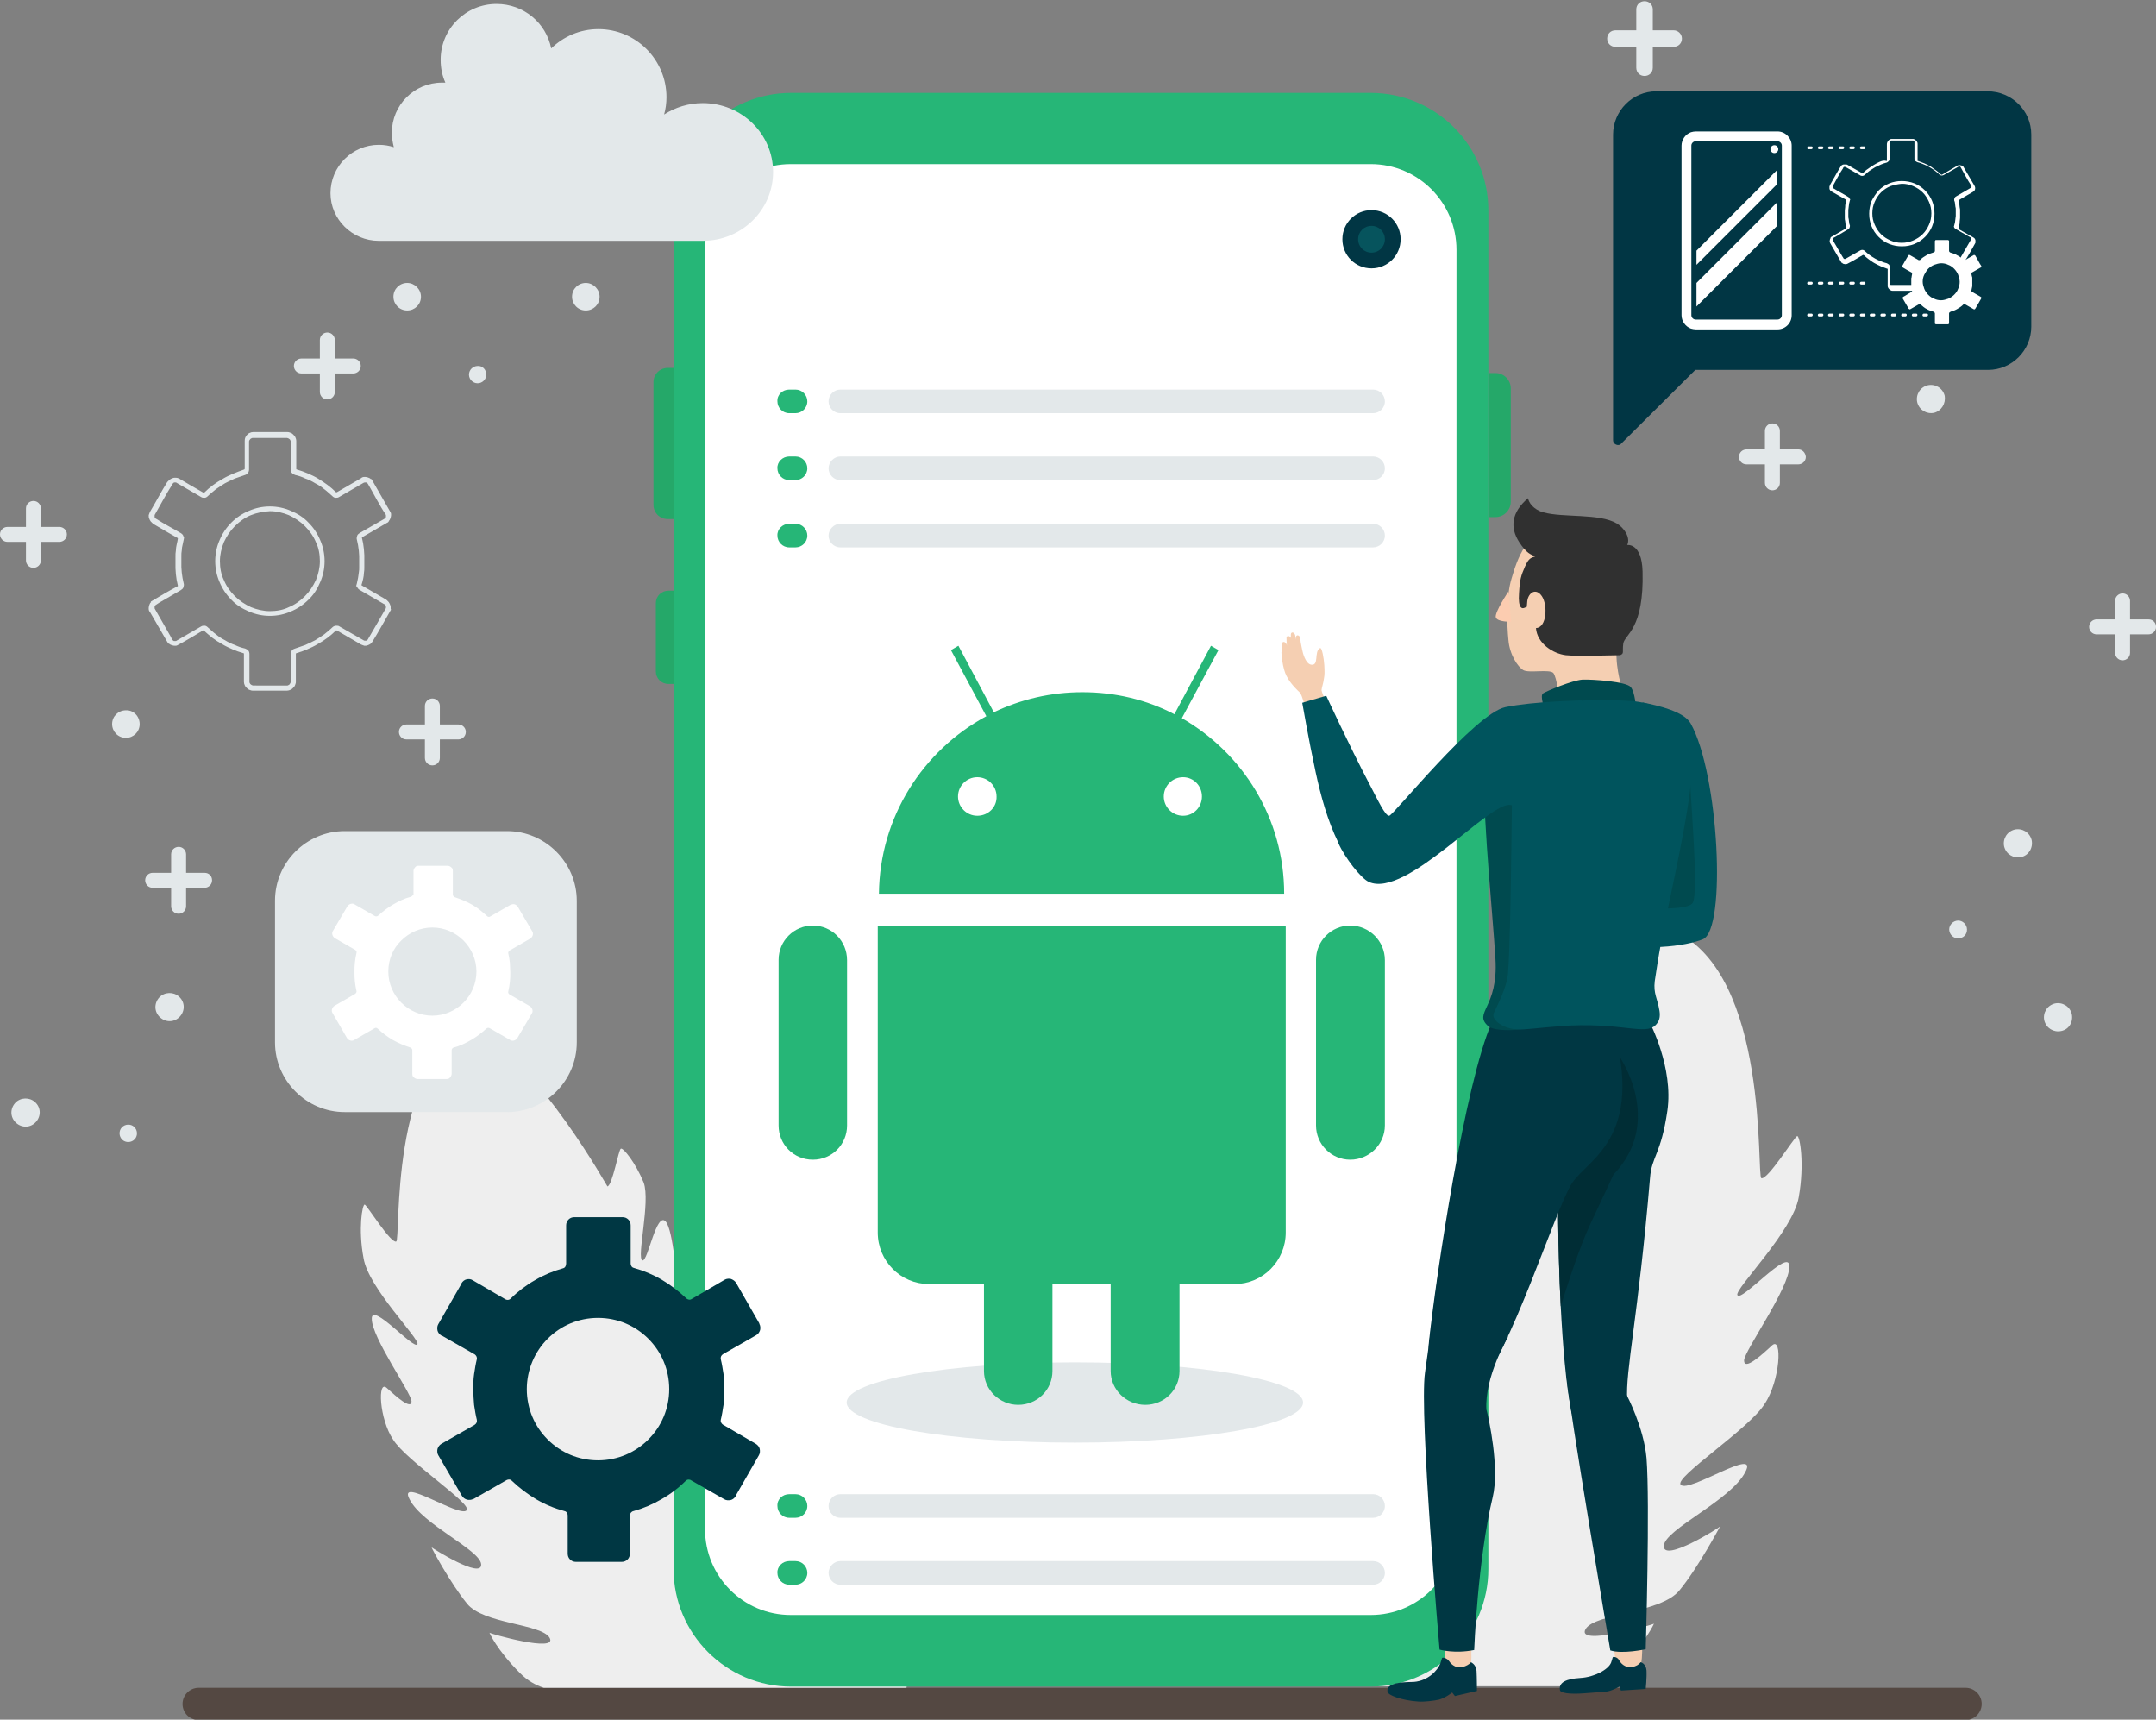 <?xml version="1.0" encoding="utf-8"?>
<!-- Generator: Adobe Illustrator 24.0.2, SVG Export Plug-In . SVG Version: 6.00 Build 0)  -->
<svg version="1.1" id="Layer_1" xmlns="http://www.w3.org/2000/svg" xmlns:xlink="http://www.w3.org/1999/xlink" x="0px" y="0px"
	 viewBox="0 0 548 437" style="enable-background:new 0 0 548 437;" xml:space="preserve">
<rect x="0" y="0" width="548" height="437" fill="#808080" stroke="none"/>
<style type="text/css">
	.st0{fill-rule:evenodd;clip-rule:evenodd;fill:#544842;}
	.st1{fill-rule:evenodd;clip-rule:evenodd;fill:#EEEEEE;}
	.st2{fill-rule:evenodd;clip-rule:evenodd;fill:#26B677;}
	.st3{fill-rule:evenodd;clip-rule:evenodd;fill:#FFFFFF;}
	.st4{fill-rule:evenodd;clip-rule:evenodd;fill:#E3E8EA;}
	.st5{fill-rule:evenodd;clip-rule:evenodd;fill:#25A869;}
	.st6{fill-rule:evenodd;clip-rule:evenodd;fill:#013644;}
	.st7{fill-rule:evenodd;clip-rule:evenodd;fill:#06545D;}
	.st8{fill:#F5CFB2;}
	.st9{fill:#013644;}
	.st10{fill:#00545D;}
	.st11{fill:#004A4F;}
	.st12{fill:#003743;}
	.st13{fill:#002D35;}
	.st14{fill:#303030;}
	.st15{fill:#FCCCB0;}
	.st16{fill-rule:evenodd;clip-rule:evenodd;fill:#003743;}
	.st17{fill:#26B677;}
</style>
<g>
	<g>
		<path class="st0" d="M50.5,437.1h449.1c2.3,0,4.1-1.9,4.1-4.1l0,0c0-2.3-1.9-4.1-4.1-4.1H50.5c-2.3,0-4.1,1.9-4.1,4.1l0,0
			C46.4,435.3,48.2,437.1,50.5,437.1z"/>
		<g>
			<g>
				<g>
					<path class="st1" d="M230.4,428.9h-92.2c-2.1-0.7-4.1-1.8-6-3.7c-6-6-7.8-10.3-7.8-10.3c0,0.2,17.5,5.2,15.3,1.3
						c-2.1-3.6-16.9-3.5-21-8.7c-4.1-5-9.1-14.2-9-14.3c0,0.1,12.9,8.3,12.6,4.3c-0.3-3.7-15-10.1-18.2-16.5
						c-3.2-6,12.8,4.8,14.5,2.8c1.6-1.6-15.4-12.6-18.7-18c-3.5-5.2-4-15.3-1.6-13.1c2.4,2.2,6.3,5.7,6.3,3.4
						c-0.1-2.2-10.2-16.3-10.1-21c-0.1-4.4,10.8,8.1,11.6,6.5c0.7-1.3-12.5-14.3-13.7-21.9c-1.4-7.4-0.3-13.7,0.3-13.6
						c0.6,0.2,6.6,9.9,8,9.4c1.2-0.2-1.9-45.6,19.5-55.2c17.8,11.5,34.1,41.2,34.2,41.2c1.3-0.4,2.8-9.3,3.4-9.6
						c0.6-0.3,3.7,3.5,5.8,8.6c1.8,4.9-1.9,19.3-0.3,19.8c1.4,0.3,3.5-12.5,5.9-9.9c2.1,2.5,2.4,15.2,4,16.3c1.5,1.1,2.1-3,2.6-5.4
						c0.5-2.4,6,2.4,6.9,6.5c0.7,4-2,19.7,0.5,19.1c2.1-0.8,4.5-15.3,6.7-11.2c2,3.9-1.4,16.4,1.6,17.4c2.7,0.9,3.5-10.4,3.6-10.3
						c0,0,3.9,5.5,5.9,9.3c1.8,3.6-4.3,15.6-1.8,17.7c2.3,2,4.8-12.6,4.9-12.5c0,0,2.4,1.8,5.1,6.7c2.7,4.8-1.4,11,1.1,15.6
						c2.6,4.6,7.3-2.7,7.3-2.7C232.1,398,232.8,416.7,230.4,428.9z"/>
				</g>
				<g>
					<path class="st1" d="M299.9,428.5h104.8c2.4-0.8,4.7-2,6.8-4.2c6.8-6.9,8.9-11.7,8.9-11.7c0,0.2-19.9,5.9-17.4,1.4
						c2.4-4.1,19.2-4,23.9-9.9c4.7-5.7,10.3-16.2,10.3-16.2c0,0.2-14.6,9.4-14.3,4.9c0.3-4.2,17-11.5,20.7-18.7
						c3.7-6.8-14.5,5.5-16.4,3.2c-1.8-1.8,17.5-14.3,21.3-20.5c4-5.9,4.6-17.4,1.9-14.9c-2.7,2.5-7.1,6.5-7.1,3.8
						c0.1-2.5,11.6-18.5,11.5-23.9c0.1-5-12.3,9.3-13.2,7.3c-0.8-1.5,14.2-16.3,15.6-24.9c1.5-8.4,0.3-15.6-0.4-15.5
						c-0.7,0.2-7.5,11.2-9.1,10.7c-1.3-0.3,2.2-51.8-22.2-62.8c-20.2,13.1-38.8,46.8-38.9,46.8c-1.5-0.4-3.2-10.5-3.9-10.9
						c-0.7-0.3-4.3,4-6.5,9.8c-2.1,5.6,2.2,21.9,0.4,22.5c-1.5,0.4-4-14.2-6.7-11.2c-2.4,2.8-2.8,17.3-4.6,18.5
						c-1.7,1.2-2.4-3.4-3-6.1c-0.6-2.7-6.8,2.7-7.8,7.4c-0.7,4.6,2.3,22.4-0.5,21.7c-2.4-0.9-5.1-17.4-7.7-12.7
						c-2.2,4.4,1.5,18.6-1.8,19.8c-3.1,1-3.9-11.8-4-11.7c0,0-4.4,6.3-6.7,10.5c-2.1,4.1,4.8,17.7,2,20.2
						c-2.6,2.2-5.4-14.3-5.6-14.2c0,0-2.7,2.1-5.8,7.6c-3.1,5.5,1.6,12.5-1.3,17.7c-2.9,5.2-8.3-3.1-8.3-3.1
						C297.9,393.4,297.1,414.6,299.9,428.5z"/>
				</g>
				<g>
					<g>
						<path class="st2" d="M378.3,53.5v345.2c0,16.5-13.4,29.9-29.9,29.9H201.1c-16.5,0-29.9-13.4-29.9-29.9l0-345.2
							c0-16.5,13.4-29.9,29.9-29.9h147.4C365,23.7,378.3,37,378.3,53.5z"/>
					</g>
					<g>
						<path class="st3" d="M370.2,63.5c0-12-9.7-21.8-21.8-21.8l-147.4,0c-12,0-21.8,9.7-21.8,21.8l0,325.1c0,12,9.7,21.8,21.8,21.8
							h147.4c12,0,21.8-9.7,21.8-21.8V63.5z"/>
					</g>
					<g>
						<ellipse class="st4" cx="273.2" cy="356.4" rx="58" ry="10.2"/>
					</g>
					<g>
						<path class="st5" d="M380.1,131.4h-1.7V94.8h1.7c2.2,0,3.9,1.8,3.9,3.9l0,28.8C384,129.7,382.2,131.4,380.1,131.4z"/>
					</g>
					<g>
						<path class="st5" d="M171.3,131.9h-1.6c-2,0-3.6-1.6-3.6-3.6V97.1c0-2,1.6-3.6,3.6-3.6l1.6,0V131.9z"/>
					</g>
					<g>
						<path class="st5" d="M171.3,173.8h-1.4c-1.8,0-3.2-1.4-3.2-3.2v-17.3c0-1.8,1.4-3.2,3.2-3.2h1.4V173.8z"/>
					</g>
					<g>
						<g>
							<path class="st6" d="M356,60.8c0,4.1-3.3,7.4-7.4,7.4c-4.1,0-7.4-3.3-7.4-7.4c0-4.1,3.3-7.4,7.4-7.4
								C352.7,53.4,356,56.7,356,60.8z"/>
						</g>
					</g>
					<g>
						<g>
							<path class="st7" d="M352,60.8c0,1.9-1.5,3.4-3.4,3.4c-1.9,0-3.4-1.5-3.4-3.4c0-1.9,1.5-3.4,3.4-3.4
								C350.5,57.4,352,58.9,352,60.8z"/>
						</g>
					</g>
					<g>
						<g>
							<path class="st4" d="M87.6,211.2h41.3c9.7,0,17.7,8,17.7,17.7v36c0,9.7-8,17.7-17.7,17.7H87.6c-9.7,0-17.7-8-17.7-17.7v-36
								C69.9,219.1,77.9,211.2,87.6,211.2z"/>
						</g>
					</g>
					<g>
						<path class="st4" d="M96.3,61.2h82.3c9.9,0,17.9-7.8,17.9-17.5c0-9.7-8-17.5-17.9-17.5c-3.6,0-7,1.1-9.8,2.9
							c0.4-1.4,0.6-2.9,0.6-4.4c0-9.6-7.8-17.3-17.3-17.3c-4.7,0-8.9,1.9-12,4.9c-1.3-6.5-7-11.3-13.9-11.3
							c-7.8,0-14.2,6.3-14.2,14.2c0,2.1,0.4,4,1.2,5.8c-0.3,0-0.6,0-0.9,0c-7,0-12.7,5.7-12.7,12.7c0,1.3,0.2,2.5,0.5,3.7
							c-1.2-0.4-2.5-0.6-3.8-0.6c-6.8,0-12.3,5.5-12.3,12.3C84,55.7,89.5,61.2,96.3,61.2z"/>
					</g>
					<g>
						<g>
							<path class="st4" d="M213.6,99H349c1.7,0,3,1.4,3,3v0c0,1.7-1.4,3-3,3H213.6c-1.7,0-3-1.4-3-3v0C210.6,100.3,212,99,213.6,99
								z"/>
						</g>
						<g>
							<path class="st4" d="M213.6,116H349c1.7,0,3,1.4,3,3v0c0,1.7-1.4,3-3,3H213.6c-1.7,0-3-1.4-3-3v0
								C210.6,117.4,212,116,213.6,116z"/>
						</g>
						<g>
							<path class="st4" d="M213.6,133.1H349c1.7,0,3,1.4,3,3v0c0,1.7-1.4,3-3,3H213.6c-1.7,0-3-1.4-3-3v0
								C210.6,134.5,212,133.1,213.6,133.1z"/>
						</g>
						<g>
							<path class="st2" d="M200.6,99h1.6c1.7,0,3,1.4,3,3v0c0,1.7-1.4,3-3,3h-1.6c-1.7,0-3-1.4-3-3v0
								C197.5,100.3,198.9,99,200.6,99z"/>
						</g>
						<g>
							<path class="st2" d="M200.6,116h1.6c1.7,0,3,1.4,3,3v0c0,1.7-1.4,3-3,3h-1.6c-1.7,0-3-1.4-3-3v0
								C197.5,117.4,198.9,116,200.6,116z"/>
						</g>
						<g>
							<path class="st2" d="M200.6,133.1h1.6c1.7,0,3,1.4,3,3v0c0,1.7-1.4,3-3,3h-1.6c-1.7,0-3-1.4-3-3v0
								C197.5,134.5,198.9,133.1,200.6,133.1z"/>
						</g>
					</g>
					<g>
						<g>
							<path class="st4" d="M213.6,379.7H349c1.7,0,3,1.4,3,3v0c0,1.7-1.4,3-3,3H213.6c-1.7,0-3-1.4-3-3v0
								C210.6,381,212,379.7,213.6,379.7z"/>
						</g>
						<g>
							<path class="st4" d="M213.6,396.7H349c1.7,0,3,1.4,3,3v0c0,1.7-1.4,3-3,3H213.6c-1.7,0-3-1.4-3-3v0
								C210.6,398.1,212,396.7,213.6,396.7z"/>
						</g>
						<g>
							<path class="st2" d="M200.6,379.7h1.6c1.7,0,3,1.4,3,3v0c0,1.7-1.4,3-3,3h-1.6c-1.7,0-3-1.4-3-3v0
								C197.5,381,198.9,379.7,200.6,379.7z"/>
						</g>
						<g>
							<path class="st2" d="M200.6,396.7h1.6c1.7,0,3,1.4,3,3v0c0,1.7-1.4,3-3,3h-1.6c-1.7,0-3-1.4-3-3v0
								C197.5,398.1,198.9,396.7,200.6,396.7z"/>
						</g>
					</g>
				</g>
			</g>
			<g>
				<path class="st4" d="M425.4,7.7h-5.3V2.4c0-1.2-0.9-2.1-2.1-2.1c-1.2,0-2.1,0.9-2.1,2.1v5.3h-5.3c-1.2,0-2.1,0.9-2.1,2.1
					c0,1.2,0.9,2.1,2.1,2.1h5.3v5.3c0,1.2,0.9,2.1,2.1,2.1c1.2,0,2.1-0.9,2.1-2.1v-5.3h5.3c1.2,0,2.1-0.9,2.1-2.1
					C427.5,8.6,426.5,7.7,425.4,7.7z"/>
				<path class="st4" d="M457.1,114.2h-4.7v-4.7c0-1-0.8-1.9-1.9-1.9c-1,0-1.9,0.8-1.9,1.9v4.7h-4.7c-1,0-1.9,0.8-1.9,1.9
					c0,1,0.8,1.9,1.9,1.9h4.7v4.7c0,1,0.8,1.9,1.9,1.9c1,0,1.9-0.8,1.9-1.9v-4.7h4.7c1,0,1.9-0.8,1.9-1.9
					C458.9,115,458.1,114.2,457.1,114.2z"/>
				<path class="st4" d="M52,221.8h-4.7v-4.7c0-1-0.8-1.9-1.9-1.9c-1,0-1.9,0.8-1.9,1.9v4.7h-4.7c-1,0-1.9,0.8-1.9,1.9
					c0,1,0.8,1.9,1.9,1.9h4.7v4.7c0,1,0.8,1.9,1.9,1.9c1,0,1.9-0.8,1.9-1.9v-4.7H52c1,0,1.9-0.8,1.9-1.9
					C53.9,222.6,53.1,221.8,52,221.8z"/>
				<g>
					<g>
						<path class="st4" d="M498.2,238.4c-1.2,0.3-2.4-0.5-2.7-1.7c-0.3-1.2,0.5-2.4,1.7-2.7c1.2-0.3,2.4,0.5,2.7,1.7
							C500.2,237,499.4,238.2,498.2,238.4z"/>
					</g>
					<g>
						<path class="st4" d="M523.9,262c-1.9,0.4-3.8-0.7-4.3-2.7c-0.4-1.9,0.7-3.8,2.7-4.3c1.9-0.4,3.8,0.7,4.3,2.7
							C527,259.7,525.9,261.6,523.9,262z"/>
					</g>
					<g>
						<path class="st4" d="M513.7,217.8c-1.9,0.4-3.8-0.7-4.3-2.7c-0.4-1.9,0.7-3.8,2.7-4.3c1.9-0.4,3.8,0.7,4.3,2.7
							C516.8,215.5,515.6,217.4,513.7,217.8z"/>
					</g>
				</g>
				<g>
					<g>
						<path class="st4" d="M491.6,104.9c-1.9,0.4-3.8-0.7-4.3-2.7c-0.4-1.9,0.7-3.8,2.7-4.3c1.9-0.4,3.8,0.7,4.3,2.7
							C494.6,102.5,493.5,104.4,491.6,104.9z"/>
					</g>
				</g>
				<path class="st4" d="M89.8,91.1h-4.7v-4.7c0-1-0.8-1.9-1.9-1.9c-1,0-1.9,0.8-1.9,1.9v4.7h-4.7c-1,0-1.9,0.8-1.9,1.9
					c0,1,0.8,1.9,1.9,1.9h4.7v4.7c0,1,0.8,1.9,1.9,1.9c1,0,1.9-0.8,1.9-1.9v-4.7h4.7c1,0,1.9-0.8,1.9-1.9
					C91.7,91.9,90.8,91.1,89.8,91.1z"/>
				<g>
					<g>
						<path class="st4" d="M123.6,95.2c0,1.2-1,2.2-2.2,2.2c-1.2,0-2.2-1-2.2-2.2c0-1.2,1-2.2,2.2-2.2
							C122.6,92.9,123.6,93.9,123.6,95.2z"/>
					</g>
					<g>
						<path class="st4" d="M152.4,75.4c0,2-1.6,3.5-3.5,3.5c-2,0-3.5-1.6-3.5-3.5c0-2,1.6-3.5,3.5-3.5
							C150.8,71.9,152.4,73.5,152.4,75.4z"/>
					</g>
					<g>
						<path class="st4" d="M107,75.4c0,2-1.6,3.5-3.5,3.5c-2,0-3.5-1.6-3.5-3.5c0-2,1.6-3.5,3.5-3.5C105.4,71.9,107,73.5,107,75.4z"
							/>
					</g>
					<g>
						<path class="st4" d="M35.5,184c0,2-1.6,3.5-3.5,3.5c-2,0-3.5-1.6-3.5-3.5c0-2,1.6-3.5,3.5-3.5C33.9,180.4,35.5,182,35.5,184z"
							/>
					</g>
				</g>
				<g>
					<g>
						<path class="st4" d="M34.4,286.7c0.7,1,0.5,2.4-0.5,3.1c-1,0.7-2.4,0.5-3.1-0.5c-0.7-1-0.5-2.4,0.5-3.1
							C32.3,285.5,33.7,285.7,34.4,286.7z"/>
					</g>
					<g>
						<path class="st4" d="M46,253.8c1.2,1.6,0.8,3.8-0.8,5c-1.6,1.2-3.8,0.8-5-0.8c-1.2-1.6-0.8-3.8,0.8-5
							C42.6,251.9,44.8,252.2,46,253.8z"/>
					</g>
					<g>
						<path class="st4" d="M9.4,280.6c1.2,1.6,0.8,3.8-0.8,5c-1.6,1.2-3.8,0.8-5-0.8c-1.2-1.6-0.8-3.8,0.8-5
							C6,278.7,8.2,279,9.4,280.6z"/>
					</g>
				</g>
				<path class="st4" d="M116.5,184.1h-4.7v-4.7c0-1-0.8-1.9-1.9-1.9c-1,0-1.9,0.8-1.9,1.9v4.7h-4.7c-1,0-1.9,0.8-1.9,1.9
					c0,1,0.8,1.9,1.9,1.9h4.7v4.7c0,1,0.8,1.9,1.9,1.9c1,0,1.9-0.8,1.9-1.9v-4.7h4.7c1,0,1.9-0.8,1.9-1.9
					C118.4,184.9,117.5,184.1,116.5,184.1z"/>
				<path class="st4" d="M546.1,157.4h-4.7v-4.7c0-1-0.8-1.9-1.9-1.9c-1,0-1.9,0.8-1.9,1.9v4.7h-4.7c-1,0-1.9,0.8-1.9,1.9
					c0,1,0.8,1.9,1.9,1.9h4.7v4.7c0,1,0.8,1.9,1.9,1.9c1,0,1.9-0.8,1.9-1.9v-4.7h4.7c1,0,1.9-0.8,1.9-1.9
					C548,158.2,547.2,157.4,546.1,157.4z"/>
				<path class="st4" d="M15.1,133.9h-4.7v-4.7c0-1-0.8-1.9-1.9-1.9c-1,0-1.9,0.8-1.9,1.9v4.7H1.9c-1,0-1.9,0.8-1.9,1.9
					c0,1,0.8,1.9,1.9,1.9h4.7v4.7c0,1,0.8,1.9,1.9,1.9c1,0,1.9-0.8,1.9-1.9v-4.7h4.7c1,0,1.9-0.8,1.9-1.9
					C17,134.7,16.1,133.9,15.1,133.9z"/>
			</g>
		</g>
		<g>
			<g>
				<path class="st8" d="M409.8,414.2c0,0,0.6,6.7,0.9,8.4c0.2,1.7,5.7,1.5,6.3,0.5c0.6-0.9,0.4-8.8,0.4-8.8"/>
				<path class="st9" d="M418.5,424.5c0.1,1.8-0.2,4.7-0.2,4.7l-6.3,0.4l-0.4-1c0,0-2,1.2-3.6,1.3l-5.3,0.4
					c-3.9,0.3-6.1-0.1-6.2-0.8c-0.6-2.8,4-3,5.2-3.1c3.5-0.2,7.1-2.1,7.8-3.9c0.5-1.3,0.2-1.6,1-1.4c0,0,0.7,0.1,1.1,0.9
					c0.7,1.2,2,1.9,3.4,1.6c0.8-0.2,1.5-0.5,2-1.2C417.1,422.4,418.4,422.8,418.5,424.5z"/>
			</g>
			<g>
				<path class="st8" d="M367.2,416.4c0,0,0,4.7,0.3,6.4c0.3,1.7,5.8,1.1,6.3,0.2c0.5-1-0.1-8.8-0.1-8.8"/>
				<path class="st9" d="M375.3,424.6c0.1,1.8,0.1,5.1,0.1,5.1l-5.6,1.3l-0.7-0.9c0,0-1.6,1.3-3.3,1.8c-1.3,0.3-3.9,0.6-5.2,0.5
					c-4.6-0.3-7.8-1.7-7.9-2.4c-0.7-2.8,5.4-2.5,6.7-2.6c3.6-0.3,6-2.9,6.7-4.7c0.5-1.3,0.2-1.6,1-1.4c0,0,0.7,0.1,1.2,0.8
					c0.8,1.2,2.1,1.9,3.5,1.5c0.8-0.2,1.6-0.6,2.1-1.2C373.9,422.5,375.1,422.8,375.3,424.6z"/>
			</g>
			<path class="st10" d="M400.5,227.8c0.5-0.6,0.9,6.9,8.5,10.7c7.6,3.8,19.9,1.8,23.8,0.2c6.1-2.4,4.1-42.1-3.1-54.9
				c-1.7-3-8.2-4.5-12.2-5.3c-1.1,10.8,3,37,9.1,48.1C426.2,228.6,400.5,227.8,400.5,227.8z"/>
			<g>
				<path class="st11" d="M430.2,229.5c1.8-2.5-0.9-30.1-0.7-34.3l-8.5,15.4c1.5,6.3-4.8,17.4-12.4,17.3l-1.1,1.5
					C412,230.5,428.4,232,430.2,229.5z"/>
			</g>
			<path class="st12" d="M396.7,332c0.5,9.7,1.3,19.7,2.7,26.7c1.2,5.9,14.5,2.4,14.2-2.9c-0.5-7.5,2.8-21.1,5.8-56.5
				c0.4-5.4,2.8-6,4.4-17c1.6-11-4.5-22.5-4.5-22.5l-22.9-1.5l-0.3,32.2l-0.1,10.9C396,301.4,395.9,316.3,396.7,332z"/>
			<path class="st12" d="M413.5,354.6c0,0,4.3,8.1,5,15.9c0.9,11.3-0.2,48.6-0.2,48.6s-5.9,1.3-9,0.3c0,0-10.6-62.2-11.1-69.4
				C397.7,343,413.5,354.6,413.5,354.6z"/>
			<path class="st13" d="M396.7,332c1.6-5.2,4.8-15.2,7.5-20.9c3.7-7.9,5.9-12.6,5.9-12.6c13.1-13.7,1.4-30.2,1.4-30.2
				s-6.5,8.8-7.3,9.8c-0.7,0.9-5,8.4-8.1,12.5l-0.1,10.9C396,301.4,395.9,316.3,396.7,332z"/>
			<path class="st12" d="M377.8,358.2c-0.5-8.3,5.5-18.5,5.5-18.5s-17.5-13.4-17.7-16.5c0,0-2.5,19.6-3.4,25.6
				c-1.5,10.5,3.7,70.4,3.7,70.4s3.8,1.1,8.8,0.1c0,0,0.9-23.1,4.7-38.8C381.2,373.1,378.4,360.3,377.8,358.2z"/>
			<path class="st12" d="M379.2,259.8c-6.8,15.2-14.2,64.3-16,81.2c-0.8,7.2,5.2,18.1,12.2,11.6c8.3-7.8,20-45.7,24.2-52
				c4.2-6.3,19.8-12,9.1-43.8"/>
			<path class="st8" d="M412.1,174.4c0,0-1.9-6.3-1-10.9c0.8-4.6,3.6-13,2.6-19.3c-1-6.3-8.9-11.5-17.3-10.7
				c-8.4,0.8-10.8,8.8-12.2,13.5c-1.4,4.6-1.2,11.7-0.8,15.6c0.3,3.8,2.4,6.9,3.8,7.7c1.4,0.8,6.6-0.3,7.6,0.7
				c0.9,1,1.6,6.9,1.6,6.9"/>
			<path class="st11" d="M415.8,179.7c0,0-0.2-3.7-1.3-5.1s-9.7-2-12.3-1.9c-2.6,0.2-9.1,2.9-10,3.5c-0.9,0.6,0.5,4.3,0.5,4.3
				L415.8,179.7z"/>
			<path class="st14" d="M411.8,166.5c0,0-11.4,0.3-13.8,0c-3.3-0.4-7.3-3-7.6-6.9c2.8-0.1,3-5.9,1.5-8.1c-1.5-2.2-3.4-0.9-3.7,1.2
				c-0.2,2.1,0,1.4-0.6,1.7c-0.7,0.4-1.8,0.3-1.5-3.7c0.2-3.5,0.5-4.4,1.5-6.7c1-2.3,1.6-2.2,2.6-2.6c-1-0.5-2.1-0.6-4.1-3.7
				c-2.3-3.6-2-7.5,2.3-11.1c0.1,1,1.3,2.9,3.9,3.6c5,1.4,14.2,0.2,18.6,2.8c1.9,1.1,3.6,3.6,2.7,5.5c0,0,3.7-0.6,3.9,6.7
				c0.4,14.7-4.5,16-4.9,18.3C412.3,165.8,412.9,166,411.8,166.5z"/>
			<g>
				<path class="st10" d="M379.2,259.8c1.1,0.4,2,1,3.2,1.4c2.7,0.8,5.5,0.3,8.2,0.1c2.8-0.3,5.7-0.5,8.5-0.7
					c14.8-0.6,19.8,2.9,22.2-0.7c0.5-0.7,0.7-1.7,0.5-3c-0.5-3.2-1.6-4.4-1.2-7.6c0.4-2.7,0.9-6,1.6-9.7c2.4-12.9,7.3-32.7,7.9-44.6
					c0.9-17-16.3-16.9-16.3-16.9c-25.4-1.6-34.8,5.7-36.2,16.6c-0.1,0.8-0.2,1.6-0.2,2.5c-0.6,11.3,2.5,34.5,4.2,48.1
					C382,249,377.1,259,379.2,259.8z"/>
				<path class="st11" d="M378.3,260.8c1.1,0.9,4.2,1.2,8.5,0.8c-3.9,0.3-8-2.2-7.1-4.2c0.9-2,3.3-6.4,3.6-10.1
					c1-13.7,0.8-52.4,1.3-51.8c-0.6,1.2-2.4,2.9-7.3,4.1c-0.1,11.3,2,31.3,2.8,44C380.9,256.2,374.3,257.3,378.3,260.8z"/>
			</g>
			<path class="st8" d="M325.9,163.5c0.1-0.7,0.9-0.3,1.1,0.2c0,0.1,0.1,0.2,0.1,0.5c-0.1-1.1-0.1-2-0.1-2.2
				c0.1-0.6,0.9-0.4,1.1,0.1c0-0.4,0-0.8,0-0.9c0.1-0.8,0.9-0.5,1.1,0.2c0,0.1,0.1,0.6,0.2,1.1c0-0.3,0-0.5,0-0.6
				c0.1-0.7,0.8-0.5,1,0c0.1,0.2,0.1,0.5,0.2,1.3c0.1,0.7,0.3,1.4,0.4,2c0.1,0.6,0.8,3.4,2.2,3.7c2.2,0.4,0.7-3.3,2.3-4.2
				c0.5-0.3,1,2.6,1.1,4.3c0.1,1.7,0.1,2.5-0.1,3.5c-0.1,1-0.6,2.4-0.6,2.9c0.1,0.6,0.8,2.2,0.8,2.2l-5,2.1c0,0-0.7-3-1.3-3.7
				c-1.7-1.6-3.4-3.5-4-5.8c-0.4-1.4-0.6-2.9-0.7-4.4C325.9,165.8,325.9,163.7,325.9,163.5z"/>
			<path class="st10" d="M331,178.6c0,0,1.7,9.8,3.4,17.6c1.3,6,3,12.3,5.8,18c0,0,0,0.1,0,0.1c1.6,3.6,5.7,8.9,7.7,9.8
				c9.5,4.4,31.2-21.1,36.2-19.5C394.3,207.3,402,178,402,178s-12.1,0.2-19.4,1.7c-7.8,1.7-28.5,27.6-29.5,27.6
				c-1,0.1-2.8-3.8-5.1-8.2c-5.2-9.9-10.9-22.3-10.9-22.3s-4.7,1.4-4.8,1.4L331,178.6z"/>
			<path class="st15" d="M383.4,150.3c0,0-3.6,5.4-3.2,6.6c0.4,1.2,3.9,1.1,3.9,1.1"/>
		</g>
		<path class="st16" d="M129.8,376.1L129.8,376.1L129.8,376.1z M139.2,340.2c3.3-3.3,7.8-5.3,12.8-5.3c5,0,9.5,2,12.8,5.3
			c3.3,3.3,5.3,7.8,5.3,12.8c0,5-2,9.5-5.3,12.8c-3.3,3.3-7.8,5.3-12.8,5.3c-5,0-9.5-2-12.8-5.3c-3.3-3.3-5.3-7.8-5.3-12.8
			C133.9,348.1,135.9,343.5,139.2,340.2L139.2,340.2z M143.1,322.3c-2.5,0.7-4.9,1.7-7.1,3c-2.3,1.3-4.4,2.9-6.2,4.7
			c-0.4,0.4-0.9,0.4-1.3,0.2l-8.4-4.9l0,0c-0.5-0.3-1-0.3-1.5-0.2c-0.5,0.1-1,0.5-1.3,1l0,0.1l-5.9,10.3c-0.3,0.5-0.3,1.1-0.2,1.6
			c0.1,0.5,0.5,1,1,1.3l0.1,0l8.4,4.8c0.4,0.3,0.6,0.8,0.5,1.2h0c-0.3,1.2-0.5,2.5-0.7,3.8c-0.2,1.3-0.2,2.6-0.2,3.9
			c0,1.3,0.1,2.6,0.2,3.9c0.2,1.3,0.4,2.6,0.7,3.8c0.1,0.5-0.1,1-0.6,1.3l-8.4,4.8v0c-0.5,0.3-0.8,0.7-1,1.3
			c-0.1,0.5-0.1,1.1,0.2,1.6l6,10.3l0,0c0.3,0.5,0.7,0.8,1.3,1c0.5,0.1,1.1,0.1,1.6-0.2l0.1,0l8.4-4.8c0.4-0.2,1-0.2,1.3,0.2
			c1.9,1.8,4,3.4,6.2,4.7c2.2,1.3,4.6,2.3,7.2,3c0.5,0.1,0.8,0.6,0.8,1.1v9.7c0,0.6,0.2,1.1,0.6,1.5c0.4,0.4,0.9,0.6,1.5,0.6H158
			c0.6,0,1.1-0.2,1.5-0.6c0.4-0.4,0.6-0.9,0.6-1.5v-9.7c0-0.5,0.4-1,0.9-1.1c2.5-0.7,4.9-1.7,7.1-3c2.3-1.3,4.4-2.9,6.2-4.7
			c0.4-0.4,1-0.4,1.4-0.1l8.4,4.8c0.5,0.3,1.1,0.3,1.6,0.2c0.5-0.1,1-0.5,1.3-1l0-0.1l5.9-10.3l0,0c0.3-0.5,0.3-1.1,0.2-1.6
			c-0.1-0.5-0.5-1-1-1.3l-8.4-4.9c-0.4-0.3-0.6-0.8-0.5-1.2h0c0.3-1.2,0.5-2.5,0.7-3.8c0.2-1.3,0.2-2.6,0.2-3.9
			c0-1.3-0.1-2.6-0.2-3.9c-0.2-1.3-0.4-2.6-0.7-3.8c-0.1-0.5,0.1-1,0.6-1.3l8.4-4.8c0.5-0.3,0.8-0.7,1-1.3c0.1-0.5,0.1-1.1-0.2-1.6
			l0-0.1l-5.9-10.3h0c-0.3-0.5-0.8-0.8-1.3-1c-0.5-0.1-1.1-0.1-1.6,0.2h0l-8.4,4.9c-0.4,0.3-1,0.2-1.4-0.2c-1.9-1.8-4-3.4-6.2-4.7
			c-2.2-1.3-4.6-2.3-7.1-3c-0.5-0.1-0.8-0.6-0.8-1.1v-9.7c0-0.6-0.2-1.1-0.6-1.5c-0.4-0.4-0.9-0.6-1.5-0.6H146
			c-0.6,0-1.1,0.2-1.5,0.6c-0.4,0.4-0.6,0.9-0.6,1.5v9.7C143.9,321.7,143.6,322.2,143.1,322.3z"/>
		<path class="st4" d="M58.8,132.8c1.3-1.3,2.8-2.3,4.5-3c1.6-0.7,3.4-1.1,5.3-1.1c1.9,0,3.7,0.4,5.3,1.1c1.7,0.7,3.3,1.7,4.5,3
			c1.3,1.3,2.3,2.8,3,4.5c0.7,1.6,1.1,3.4,1.1,5.3c0,1.9-0.4,3.7-1.1,5.3c-0.7,1.7-1.7,3.3-3,4.5c-1.3,1.3-2.8,2.3-4.5,3
			c-1.6,0.7-3.4,1.1-5.3,1.1c-1.9,0-3.7-0.4-5.3-1.1c-1.7-0.7-3.3-1.7-4.5-3c-1.3-1.3-2.3-2.8-3-4.5c-0.7-1.6-1.1-3.4-1.1-5.3
			c0-1.9,0.4-3.7,1.1-5.3C56.5,135.6,57.5,134.1,58.8,132.8L58.8,132.8z M63.8,130.9c-1.5,0.6-2.9,1.6-4.1,2.8
			c-1.2,1.2-2.1,2.6-2.8,4.1c-0.6,1.5-1,3.1-1,4.8c0,1.7,0.3,3.4,1,4.8c0.6,1.5,1.6,2.9,2.8,4.1c1.2,1.2,2.6,2.1,4.1,2.8
			c1.5,0.6,3.1,1,4.8,1c1.7,0,3.4-0.3,4.8-1c1.5-0.6,2.9-1.6,4.1-2.8c1.2-1.2,2.1-2.6,2.8-4.1c0.6-1.5,1-3.1,1-4.8
			c0-1.7-0.3-3.4-1-4.8c-0.6-1.5-1.6-2.9-2.8-4.1c-1.2-1.2-2.6-2.1-4.1-2.8c-1.5-0.6-3.1-1-4.8-1C66.9,130,65.3,130.3,63.8,130.9
			L63.8,130.9z M62.3,120.7c-0.9,0.3-1.7,0.6-2.6,0.9c-0.9,0.4-1.7,0.8-2.5,1.2c-0.8,0.5-1.6,1-2.3,1.5c-0.7,0.6-1.5,1.2-2.1,1.8
			c-0.2,0.2-0.5,0.4-0.8,0.4c-0.3,0-0.6,0-0.9-0.2c-2-1.2-4.2-2.4-6.2-3.6c-0.1-0.1-0.2-0.1-0.3-0.1c-0.1,0-0.2,0-0.3,0
			c-0.1,0-0.2,0.1-0.3,0.2c-0.1,0.1-0.2,0.2-0.2,0.3c-1.5,2.3-3,5.2-4.4,7.6c-0.1,0.1-0.1,0.2-0.1,0.3c0,0.1,0,0.2,0,0.4
			c0,0.1,0.1,0.2,0.2,0.3c0.1,0.1,0.2,0.2,0.3,0.2c1.8,1.2,4.2,2.4,6.2,3.6c0.3,0.2,0.5,0.4,0.6,0.7c0,0.1,0.1,0.2,0.1,0.3l0.1,0
			l-0.1,0.6c-0.1,0.5-0.2,0.9-0.3,1.4c-0.1,0.4-0.2,0.9-0.2,1.4c-0.1,0.5-0.1,0.9-0.1,1.4c0,0.4,0,0.9,0,1.4c0,0.5,0,1,0,1.4
			c0,0.5,0.1,0.9,0.1,1.4c0.1,0.5,0.1,0.9,0.2,1.4c0.1,0.5,0.2,0.9,0.3,1.4c0.1,0.3,0,0.7-0.1,1c-0.1,0.3-0.4,0.5-0.7,0.7l-5.5,3.2
			l0,0l-0.6,0.4c-0.1,0.1-0.2,0.1-0.3,0.2c-0.1,0.1-0.1,0.2-0.2,0.3c0,0.1,0,0.2,0,0.4c0,0.1,0,0.2,0.1,0.3l4,7l0,0l0.3,0.6
			c0.1,0.1,0.1,0.2,0.2,0.3c0.1,0.1,0.2,0.1,0.3,0.2c0.1,0,0.2,0,0.4,0c0.1,0,0.2,0,0.3-0.1c2-1.2,4.2-2.4,6.2-3.6
			c0.3-0.2,0.6-0.2,0.9-0.2c0.3,0,0.6,0.2,0.8,0.4l0,0c0.7,0.6,1.4,1.3,2.1,1.8c0.7,0.6,1.5,1.1,2.3,1.5c0.8,0.5,1.6,0.9,2.5,1.2
			c0.8,0.4,1.7,0.7,2.6,0.9c0.3,0.1,0.6,0.3,0.8,0.5c0.2,0.2,0.3,0.6,0.3,0.9l0,7.1c0,0.1,0,0.2,0.1,0.3c0,0.1,0.1,0.2,0.2,0.3
			c0.1,0.1,0.2,0.1,0.3,0.2c0.1,0,0.2,0.1,0.3,0.1H73c0.1,0,0.2,0,0.3-0.1c0.1,0,0.2-0.1,0.3-0.2c0.1-0.1,0.1-0.2,0.2-0.3
			c0-0.1,0.1-0.2,0.1-0.3v-7.1c0-0.3,0.1-0.7,0.3-0.9c0.2-0.3,0.5-0.4,0.8-0.5c0.9-0.3,1.7-0.6,2.6-0.9c0.9-0.4,1.7-0.8,2.5-1.2
			c0.8-0.5,1.6-1,2.3-1.5c0.7-0.6,1.5-1.2,2.1-1.8c0.2-0.2,0.6-0.4,0.9-0.4c0.3,0,0.7,0,0.9,0.2l6.1,3.5c0.1,0.1,0.2,0.1,0.3,0.1
			c0.1,0,0.2,0,0.4,0c0.1,0,0.2-0.1,0.3-0.2c0.1-0.1,0.2-0.2,0.2-0.3c1.5-2.5,2.9-5,4.4-7.6c0.1-0.1,0.1-0.2,0.1-0.3
			c0-0.1,0-0.2,0-0.4c0-0.1-0.1-0.2-0.2-0.3c-0.1-0.1-0.2-0.2-0.3-0.2l-6.2-3.6c-0.3-0.2-0.5-0.4-0.6-0.7c0-0.1-0.1-0.2-0.1-0.2
			l-0.2,0l0.2-0.7c0.1-0.5,0.2-0.9,0.3-1.4c0.1-0.4,0.1-0.9,0.2-1.4c0.1-0.5,0.1-0.9,0.1-1.4c0-0.4,0-0.9,0-1.4c0-0.5,0-1,0-1.4
			c0-0.5-0.1-0.9-0.1-1.4c-0.1-0.5-0.1-0.9-0.2-1.4c-0.1-0.4-0.2-0.9-0.3-1.4c-0.1-0.3,0-0.7,0.1-1c0.1-0.3,0.4-0.5,0.7-0.7l6.1-3.5
			c0.1-0.1,0.2-0.1,0.3-0.2c0.1-0.1,0.1-0.2,0.2-0.3c0-0.1,0-0.2,0-0.4c0-0.1,0-0.2-0.1-0.3c-1.5-2.2-3-5.2-4.4-7.6
			c-0.1-0.1-0.1-0.2-0.2-0.3c-0.1-0.1-0.2-0.1-0.3-0.2c-0.1,0-0.2,0-0.4,0c-0.1,0-0.2,0.1-0.3,0.1l-6.2,3.6
			c-0.3,0.2-0.6,0.2-0.9,0.2c-0.3,0-0.6-0.2-0.8-0.4c-0.7-0.6-1.4-1.3-2.1-1.8c-0.7-0.6-1.5-1.1-2.3-1.5c-0.8-0.5-1.6-0.9-2.5-1.2
			c-0.8-0.4-1.7-0.7-2.6-0.9c-0.3-0.1-0.6-0.3-0.8-0.5c-0.2-0.2-0.3-0.6-0.3-0.9l0-7.1c0-0.1,0-0.2-0.1-0.3c0-0.1-0.1-0.2-0.2-0.3
			c-0.1-0.1-0.2-0.1-0.3-0.2c-0.1,0-0.2-0.1-0.3-0.1h-8.8c-0.1,0-0.2,0-0.3,0.1c-0.1,0-0.2,0.1-0.3,0.2c-0.2,0.2-0.3,0.4-0.3,0.6
			v7.1c0,0.3-0.1,0.7-0.3,0.9C62.9,120.4,62.6,120.6,62.3,120.7L62.3,120.7z M59.2,120.4c-0.9,0.4-1.8,0.8-2.6,1.3
			c-0.9,0.5-1.7,1-2.5,1.6c-0.8,0.6-1.5,1.2-2.2,1.9c0,0-0.1,0-0.1,0c0,0-0.1,0-0.1,0c-2.1-1.2-4.2-2.4-6.2-3.6
			c-0.2-0.1-0.5-0.2-0.8-0.2c-0.3,0-0.6,0-0.8,0.1c-0.3,0.1-0.5,0.2-0.8,0.4c-0.2,0.2-0.4,0.4-0.6,0.6c-1.5,2.4-2.9,5.1-4.4,7.6
			c-0.1,0.3-0.2,0.5-0.3,0.8c0,0.3,0,0.6,0.1,0.8c0.1,0.3,0.2,0.5,0.4,0.8c0.2,0.2,0.4,0.4,0.6,0.6c2,1.2,4.1,2.4,6.2,3.6
			c0,0,0.1,0,0.1,0.1c0,0,0,0.1,0,0.1l-0.1,0.6l0,0c-0.1,0.3-0.1,0.6-0.2,0.9c-0.1,0.5-0.2,1-0.2,1.5c-0.1,0.5-0.1,1-0.1,1.5
			c0,0.5,0,1,0,1.5c0,0.5,0,1,0,1.5c0,0.5,0.1,1,0.1,1.5c0.1,0.5,0.1,1,0.2,1.5c0.1,0.5,0.2,1,0.3,1.4c0,0,0,0.1,0,0.1
			c0,0,0,0.1-0.1,0.1c-2.3,1.2-4.6,2.6-6.8,3.9l0.1,0.1l-0.1,0.1c-0.2,0.2-0.3,0.5-0.4,0.8c-0.1,0.3-0.1,0.6-0.1,0.8
			c0,0.3,0.1,0.6,0.3,0.8l4.7,8.1l0.1-0.1c0,0,0.1,0.1,0.1,0.1c0.2,0.2,0.5,0.3,0.8,0.4c0.3,0.1,0.6,0.1,0.8,0.1
			c0.3,0,0.5-0.1,0.8-0.3c2.1-1.1,4.2-2.4,6.2-3.6c0,0,0.1,0,0.1,0c0,0,0.1,0,0.1,0c0.7,0.7,1.5,1.3,2.2,1.9
			c0.8,0.6,1.6,1.1,2.5,1.6c0.8,0.5,1.7,0.9,2.6,1.3c0.9,0.4,1.8,0.7,2.8,1c0,0,0.1,0,0.1,0.1c0,0,0,0.1,0,0.1v7.1
			c0,0.3,0.1,0.6,0.2,0.8c0.1,0.3,0.3,0.5,0.5,0.7c0.2,0.2,0.4,0.4,0.7,0.5c0.3,0.1,0.5,0.2,0.8,0.2H73c0.3,0,0.6-0.1,0.8-0.2
			c0.3-0.1,0.5-0.3,0.7-0.5c0.2-0.2,0.4-0.4,0.5-0.7c0.1-0.3,0.2-0.5,0.2-0.8v-7.1c0,0,0-0.1,0-0.1c0,0,0.1-0.1,0.1-0.1l0,0
			c1-0.3,1.9-0.6,2.8-1c0.9-0.4,1.8-0.8,2.6-1.3c0.9-0.5,1.7-1,2.5-1.6c0.8-0.6,1.5-1.2,2.2-1.9c0,0,0.1,0,0.1,0c0,0,0.1,0,0.1,0
			l6.2,3.6c0.3,0.1,0.5,0.2,0.8,0.3c0.3,0,0.6,0,0.8-0.1c0.3-0.1,0.5-0.2,0.8-0.4c0.2-0.2,0.4-0.4,0.5-0.6c1.6-2.6,3.2-5.5,4.7-8.1
			l-0.1-0.1c0-0.1,0-0.1,0-0.2c0-0.3,0-0.6-0.1-0.8c-0.1-0.3-0.2-0.5-0.4-0.8c-0.2-0.2-0.4-0.4-0.6-0.6l-6.2-3.6c0,0-0.1,0-0.1-0.1
			c0,0,0-0.1,0-0.1l0.2-0.7l0,0c0.1-0.3,0.1-0.5,0.2-0.8c0.1-0.5,0.2-1,0.2-1.5c0.1-0.5,0.1-1,0.1-1.5c0-0.5,0-1,0-1.5
			c0-0.5,0-1,0-1.5c0-0.5-0.1-1-0.1-1.5c-0.1-0.5-0.1-1-0.2-1.5c-0.1-0.5-0.2-1-0.3-1.4c0,0,0-0.1,0-0.1c0,0,0-0.1,0.1-0.1l6.2-3.6
			c0.3-0.1,0.5-0.3,0.6-0.6c0.2-0.2,0.3-0.5,0.4-0.8c0.1-0.3,0.1-0.6,0.1-0.8c0-0.3-0.1-0.5-0.3-0.8c-1.5-2.7-3.2-5.5-4.7-8.2
			l-0.1,0.1c0,0-0.1-0.1-0.1-0.1c-0.2-0.2-0.5-0.3-0.8-0.4c-0.3-0.1-0.6-0.1-0.8-0.1c-0.3,0-0.6,0.1-0.8,0.3l-0.5,0.3l0,0l-5.7,3.3
			c0,0-0.1,0-0.1,0c0,0-0.1,0-0.1,0l0,0c-0.7-0.7-1.4-1.3-2.2-1.9c-0.8-0.6-1.6-1.1-2.4-1.6c-0.8-0.5-1.7-0.9-2.6-1.3
			c-0.9-0.4-1.8-0.7-2.8-1c0,0-0.1,0-0.1-0.1c0,0,0-0.1,0-0.1v-7.1c0-0.3-0.1-0.6-0.2-0.8c-0.1-0.3-0.3-0.5-0.5-0.7
			c-0.2-0.2-0.4-0.4-0.7-0.5c-0.3-0.1-0.5-0.2-0.8-0.2h-8.8c-0.3,0-0.6,0.1-0.8,0.2c-0.3,0.1-0.5,0.3-0.7,0.5
			c-0.4,0.4-0.6,0.9-0.6,1.5v7.1c0,0,0,0.1,0,0.1c0,0-0.1,0-0.1,0.1l0,0C61,119.7,60.1,120,59.2,120.4z"/>
		<path class="st3" d="M96.1,261.1L96.1,261.1L96.1,261.1z M102,239c2-2,4.8-3.3,7.9-3.3c3.1,0,5.9,1.3,7.9,3.3c2,2,3.3,4.8,3.3,7.9
			c0,3.1-1.3,5.9-3.3,7.9c-2,2-4.8,3.3-7.9,3.3c-3.1,0-5.9-1.3-7.9-3.3c-2-2-3.3-4.8-3.3-7.9C98.7,243.8,99.9,241,102,239L102,239z
			 M104.4,227.9c-1.6,0.4-3,1.1-4.4,1.9c-1.4,0.8-2.7,1.8-3.9,2.9c-0.2,0.2-0.6,0.2-0.8,0.1l-5.2-3l0,0c-0.3-0.2-0.6-0.2-1-0.1
			c-0.3,0.1-0.6,0.3-0.8,0.6l0,0l-3.7,6.3c-0.2,0.3-0.2,0.7-0.1,1c0.1,0.3,0.3,0.6,0.6,0.8l0,0l5.2,3c0.3,0.2,0.4,0.5,0.3,0.8h0
			c-0.2,0.8-0.3,1.6-0.4,2.4c-0.1,0.8-0.1,1.6-0.1,2.4s0,1.6,0.1,2.4c0.1,0.8,0.2,1.6,0.4,2.4c0.1,0.3-0.1,0.6-0.4,0.8l-5.2,3v0
			c-0.3,0.2-0.5,0.5-0.6,0.8c-0.1,0.3-0.1,0.7,0.1,1l3.7,6.4l0,0c0.2,0.3,0.5,0.5,0.8,0.6c0.3,0.1,0.7,0.1,1-0.1l0,0l5.2-3
			c0.3-0.2,0.6-0.1,0.8,0.1c1.2,1.1,2.5,2.1,3.9,2.9c1.4,0.8,2.9,1.4,4.4,1.9c0.3,0.1,0.5,0.4,0.5,0.7v6c0,0.4,0.1,0.7,0.4,0.9
			c0.2,0.2,0.6,0.4,0.9,0.4h7.4c0.4,0,0.7-0.1,0.9-0.4c0.2-0.2,0.4-0.6,0.4-0.9v-6c0-0.3,0.2-0.6,0.5-0.7c1.6-0.4,3-1.1,4.4-1.9
			c1.4-0.8,2.7-1.8,3.9-2.9c0.2-0.2,0.6-0.3,0.9-0.1l5.2,3c0.3,0.2,0.7,0.2,1,0.1c0.3-0.1,0.6-0.3,0.8-0.6l0,0l3.7-6.3l0,0
			c0.2-0.3,0.2-0.7,0.1-1c-0.1-0.3-0.3-0.6-0.6-0.8l-5.2-3c-0.3-0.2-0.4-0.5-0.3-0.8h0c0.2-0.8,0.3-1.6,0.4-2.4
			c0.1-0.8,0.1-1.6,0.1-2.4s-0.1-1.6-0.1-2.4c-0.1-0.8-0.2-1.6-0.4-2.4c-0.1-0.3,0.1-0.6,0.4-0.8l5.2-3c0.3-0.2,0.5-0.5,0.6-0.8
			c0.1-0.3,0.1-0.7-0.1-1l0,0l-3.7-6.3h0c-0.2-0.3-0.5-0.5-0.8-0.6c-0.3-0.1-0.7,0-1,0.1h0l-5.2,3c-0.3,0.2-0.6,0.1-0.8-0.1
			c-1.2-1.1-2.4-2.1-3.8-2.9c-1.4-0.8-2.9-1.4-4.4-1.9c-0.3-0.1-0.5-0.4-0.5-0.7v-6c0-0.4-0.1-0.7-0.4-0.9c-0.2-0.2-0.6-0.4-0.9-0.4
			h-7.4c-0.4,0-0.7,0.1-0.9,0.4c-0.2,0.2-0.4,0.6-0.4,0.9v6C104.9,227.5,104.7,227.8,104.4,227.9z"/>
		<g>
			<path class="st17" d="M206.6,235.2c-4.8,0-8.7,3.9-8.7,8.7v42.1c0,4.8,3.8,8.7,8.7,8.7c4.9,0,8.7-3.9,8.7-8.7V244
				C215.3,239.1,211.4,235.2,206.6,235.2z"/>
			<path class="st17" d="M343.2,235.2c-4.8,0-8.7,3.9-8.7,8.7v42.1c0,4.8,3.9,8.7,8.7,8.7c4.8,0,8.8-3.9,8.8-8.7V244
				C352,239.1,348,235.2,343.2,235.2z"/>
			<path class="st17" d="M223.1,235.2c0,0.1,0,0.3,0,0.4v77.6c0,7.2,5.8,13.1,13,13.1h14v22.1c0,4.8,4,8.6,8.7,8.6
				c4.8,0,8.7-3.8,8.7-8.6v-22.1h14.8v22.1c0,4.8,4,8.6,8.8,8.6c4.8,0,8.7-3.8,8.7-8.6v-22.1h14c7.2,0,13-5.9,13-13.1v-77.6
				c0-0.1,0-0.3-0.1-0.4H223.1z"/>
			<path class="st17" d="M300.4,182.5l9.3-17.3l-1.9-1.1l-9.3,17.4c-7.1-3.7-15-5.6-23.4-5.6c-8,0-15.6,1.8-22.5,5.1l-9-16.9
				l-1.9,1.1l9,16.8c-16.1,8.7-27.1,25.6-27.3,45.1h103C326.4,208,315.9,191.4,300.4,182.5z M248.4,207.3c-2.7,0-4.9-2.2-4.9-4.9
				c0-2.7,2.2-4.9,4.9-4.9c2.7,0,4.9,2.2,4.9,4.9C253.4,205.1,251.2,207.3,248.4,207.3z M300.7,207.3c-2.7,0-4.9-2.2-4.9-4.9
				c0-2.7,2.2-4.9,4.9-4.9c2.7,0,4.8,2.2,4.8,4.9C305.5,205.1,303.4,207.3,300.7,207.3z"/>
		</g>
	</g>
	<g>
		<g>
			<path class="st6" d="M505.2,23.2H421c-6.1,0-11,5-11,11v45.4V83v28.9c0,0.5,0.3,0.9,0.8,1.1c0.5,0.2,1,0.1,1.3-0.3L430.9,94h74.4
				c6.1,0,11-5,11-11V34.2C516.3,28.1,511.3,23.2,505.2,23.2z"/>
			<g>
				<g>
					<path class="st3" d="M451.8,33.4H431c-0.4,0-0.8,0.1-1.2,0.2c-1.4,0.5-2.4,1.9-2.4,3.4v43.1c0,1.5,1,2.9,2.4,3.4
						c0.4,0.1,0.8,0.2,1.2,0.2h20.8c2,0,3.6-1.6,3.6-3.6V37C455.4,35.1,453.8,33.4,451.8,33.4z M452.9,80.1c0,0.6-0.5,1.1-1.1,1.1
						H431c-0.6,0-1.1-0.5-1.1-1.1V37c0-0.6,0.5-1.1,1.1-1.1h2.6h15.6h2.6c0.6,0,1.1,0.5,1.1,1.1V80.1z"/>
					<path class="st3" d="M431.2,63.7v3.6l20.4-20.4v-3.6L431.2,63.7L431.2,63.7z M431.2,71.9l20.4-20.4v6l-20.4,20.4c0,0,0,0,0,0
						V71.9z"/>
				</g>
				<g>
					<path class="st3" d="M477.5,48.4c0.8-0.8,1.7-1.4,2.7-1.8c1-0.4,2-0.6,3.2-0.6c1.1,0,2.2,0.2,3.2,0.6c1,0.4,1.9,1,2.7,1.8
						c0.8,0.8,1.4,1.7,1.8,2.7c0.4,1,0.6,2,0.6,3.2c0,1.1-0.2,2.2-0.6,3.2c-0.4,1-1,1.9-1.8,2.7c-0.8,0.8-1.7,1.4-2.7,1.8
						c-1,0.4-2,0.6-3.2,0.6c-1.1,0-2.2-0.2-3.2-0.6c-1-0.4-1.9-1-2.7-1.8c-0.8-0.8-1.4-1.7-1.8-2.7c-0.4-1-0.6-2-0.6-3.2
						c0-1.1,0.2-2.2,0.6-3.2C476.2,50.1,476.8,49.2,477.5,48.4L477.5,48.4z M480.5,47.3c-0.9,0.4-1.7,0.9-2.4,1.6
						c-0.7,0.7-1.2,1.5-1.6,2.4c-0.4,0.9-0.6,1.8-0.6,2.9s0.2,2,0.6,2.9c0.4,0.9,0.9,1.7,1.6,2.4c0.7,0.7,1.5,1.2,2.4,1.6
						c0.9,0.4,1.8,0.6,2.9,0.6c1,0,2-0.2,2.9-0.6c0.9-0.4,1.7-0.9,2.4-1.6c0.7-0.7,1.2-1.5,1.6-2.4c0.4-0.9,0.6-1.8,0.6-2.9
						s-0.2-2-0.6-2.9c-0.4-0.9-0.9-1.7-1.6-2.4c-0.7-0.7-1.5-1.2-2.4-1.6c-0.9-0.4-1.8-0.6-2.9-0.6C482.3,46.8,481.4,47,480.5,47.3
						L480.5,47.3z M479.6,41.3c-0.5,0.1-1,0.3-1.5,0.5c-0.5,0.2-1,0.5-1.5,0.7c-0.5,0.3-0.9,0.6-1.4,0.9c-0.4,0.3-0.9,0.7-1.3,1.1
						c-0.1,0.1-0.3,0.2-0.5,0.2c-0.2,0-0.4,0-0.5-0.1c-1.2-0.7-2.5-1.4-3.7-2.1c-0.1,0-0.1,0-0.2-0.1c-0.1,0-0.1,0-0.2,0
						c-0.1,0-0.1,0-0.2,0.1c-0.1,0-0.1,0.1-0.1,0.2c-0.9,1.3-1.8,3.1-2.6,4.5c0,0.1-0.1,0.1-0.1,0.2c0,0.1,0,0.1,0,0.2
						c0,0.1,0,0.1,0.1,0.2c0,0.1,0.1,0.1,0.2,0.1c1.1,0.7,2.5,1.4,3.6,2.1c0.2,0.1,0.3,0.2,0.4,0.4c0,0.1,0,0.1,0.1,0.2l0.1,0
						l-0.1,0.3c-0.1,0.3-0.1,0.5-0.2,0.8c0,0.3-0.1,0.5-0.1,0.8c0,0.3-0.1,0.6-0.1,0.8c0,0.3,0,0.5,0,0.8c0,0.3,0,0.6,0,0.8
						c0,0.3,0,0.5,0.1,0.8c0,0.3,0.1,0.6,0.1,0.8c0,0.3,0.1,0.5,0.2,0.8c0,0.2,0,0.4-0.1,0.6c-0.1,0.2-0.2,0.3-0.4,0.4l-3.2,1.9l0,0
						l-0.4,0.2c-0.1,0-0.1,0.1-0.2,0.1c0,0.1-0.1,0.1-0.1,0.2c0,0.1,0,0.1,0,0.2c0,0.1,0,0.1,0.1,0.2l2.4,4.1l0,0l0.2,0.3
						c0,0.1,0.1,0.1,0.1,0.2c0.1,0,0.1,0.1,0.2,0.1c0.1,0,0.1,0,0.2,0c0.1,0,0.1,0,0.2-0.1c1.2-0.7,2.5-1.4,3.7-2.1
						c0.2-0.1,0.4-0.1,0.5-0.1c0.2,0,0.4,0.1,0.5,0.2l0,0c0.4,0.4,0.8,0.7,1.3,1.1c0.4,0.3,0.9,0.6,1.4,0.9c0.5,0.3,1,0.5,1.5,0.7
						c0.5,0.2,1,0.4,1.5,0.5c0.2,0.1,0.3,0.2,0.5,0.3c0.1,0.1,0.2,0.3,0.2,0.5l0,4.2c0,0.1,0,0.1,0,0.2c0,0.1,0.1,0.1,0.1,0.2
						c0,0,0.1,0.1,0.2,0.1c0.1,0,0.1,0,0.2,0h5.2c0.1,0,0.1,0,0.2,0c0.1,0,0.1-0.1,0.2-0.1c0,0,0.1-0.1,0.1-0.2c0-0.1,0-0.1,0-0.2
						v-4.2c0-0.2,0.1-0.4,0.2-0.5c0.1-0.2,0.3-0.3,0.5-0.3c0.5-0.1,1-0.3,1.5-0.5c0.5-0.2,1-0.5,1.5-0.7c0.5-0.3,0.9-0.6,1.4-0.9
						c0.4-0.3,0.9-0.7,1.3-1.1c0.1-0.1,0.3-0.2,0.5-0.2c0.2,0,0.4,0,0.6,0.1l3.6,2.1c0.1,0,0.1,0.1,0.2,0.1c0.1,0,0.1,0,0.2,0
						c0.1,0,0.1,0,0.2-0.1c0.1,0,0.1-0.1,0.1-0.2c0.9-1.5,1.7-3,2.6-4.5c0-0.1,0.1-0.1,0.1-0.2c0-0.1,0-0.1,0-0.2
						c0-0.1,0-0.1-0.1-0.2c0-0.1-0.1-0.1-0.1-0.1l-3.7-2.1c-0.2-0.1-0.3-0.2-0.4-0.4c0,0,0-0.1,0-0.1l-0.1,0l0.1-0.4
						c0.1-0.3,0.1-0.5,0.2-0.8c0-0.3,0.1-0.5,0.1-0.8c0-0.3,0.1-0.6,0.1-0.8c0-0.3,0-0.5,0-0.8c0-0.3,0-0.6,0-0.8
						c0-0.3,0-0.5-0.1-0.8c0-0.3-0.1-0.6-0.1-0.8c0-0.3-0.1-0.5-0.2-0.8c0-0.2,0-0.4,0.1-0.6c0.1-0.2,0.2-0.3,0.4-0.4l3.6-2.1
						c0.1,0,0.1-0.1,0.2-0.1c0-0.1,0.1-0.1,0.1-0.2c0-0.1,0-0.1,0-0.2c0-0.1,0-0.1-0.1-0.2c-0.9-1.3-1.8-3.1-2.6-4.5
						c0-0.1-0.1-0.1-0.1-0.2c-0.1,0-0.1-0.1-0.2-0.1c-0.1,0-0.1,0-0.2,0c-0.1,0-0.1,0-0.2,0.1l-3.7,2.1c-0.2,0.1-0.4,0.1-0.5,0.1
						c-0.2,0-0.4-0.1-0.5-0.2c-0.4-0.4-0.8-0.7-1.3-1.1c-0.4-0.3-0.9-0.6-1.4-0.9c-0.5-0.3-1-0.5-1.5-0.7c-0.5-0.2-1-0.4-1.5-0.5
						c-0.2-0.1-0.3-0.2-0.5-0.3c-0.1-0.1-0.2-0.3-0.2-0.5l0-4.2c0-0.1,0-0.1,0-0.2c0-0.1-0.1-0.1-0.1-0.2c0,0-0.1-0.1-0.2-0.1
						c-0.1,0-0.1,0-0.2,0h-5.2c-0.1,0-0.1,0-0.2,0c-0.1,0-0.1,0.1-0.2,0.1c-0.1,0.1-0.2,0.2-0.2,0.4v4.2c0,0.2-0.1,0.4-0.2,0.5
						C479.9,41.1,479.8,41.2,479.6,41.3L479.6,41.3z M477.8,41.1c-0.5,0.2-1,0.5-1.5,0.8c-0.5,0.3-1,0.6-1.5,1
						c-0.5,0.3-0.9,0.7-1.3,1.1c0,0,0,0-0.1,0c0,0,0,0-0.1,0c-1.2-0.7-2.5-1.4-3.7-2.1c-0.1-0.1-0.3-0.1-0.5-0.1c-0.2,0-0.3,0-0.5,0
						c-0.2,0-0.3,0.1-0.5,0.2c-0.1,0.1-0.2,0.2-0.3,0.4c-0.9,1.4-1.7,3-2.6,4.5c-0.1,0.2-0.1,0.3-0.2,0.5c0,0.2,0,0.3,0,0.5
						c0,0.2,0.1,0.3,0.2,0.5c0.1,0.1,0.2,0.2,0.4,0.3c1.2,0.7,2.5,1.4,3.7,2.1c0,0,0,0,0,0c0,0,0,0,0,0.1l-0.1,0.3l0,0
						c0,0.2-0.1,0.3-0.1,0.5c-0.1,0.3-0.1,0.6-0.1,0.9c0,0.3-0.1,0.6-0.1,0.9c0,0.3,0,0.6,0,0.9c0,0.3,0,0.6,0,0.9
						c0,0.3,0,0.6,0.1,0.9c0,0.3,0.1,0.6,0.1,0.9c0.1,0.3,0.1,0.6,0.2,0.8c0,0,0,0,0,0.1c0,0,0,0,0,0c-1.3,0.7-2.7,1.6-4,2.3l0,0.1
						l0,0.1c-0.1,0.1-0.2,0.3-0.2,0.5c0,0.2-0.1,0.3,0,0.5c0,0.2,0.1,0.3,0.2,0.5l2.8,4.8l0.1,0c0,0,0.1,0,0.1,0.1
						c0.1,0.1,0.3,0.2,0.5,0.2c0.2,0,0.3,0.1,0.5,0c0.2,0,0.3-0.1,0.5-0.2c1.2-0.6,2.5-1.4,3.7-2.1c0,0,0,0,0.1,0c0,0,0,0,0.1,0
						c0.4,0.4,0.9,0.8,1.3,1.1c0.5,0.3,0.9,0.7,1.5,1c0.5,0.3,1,0.5,1.6,0.8c0.5,0.2,1.1,0.4,1.6,0.6c0,0,0,0,0.1,0c0,0,0,0,0,0.1
						v4.2c0,0.2,0,0.3,0.1,0.5c0.1,0.2,0.2,0.3,0.3,0.4c0.1,0.1,0.3,0.2,0.4,0.3c0.2,0.1,0.3,0.1,0.5,0.1h5.2c0.2,0,0.3,0,0.5-0.1
						c0.2-0.1,0.3-0.2,0.4-0.3c0.1-0.1,0.2-0.3,0.3-0.4c0.1-0.2,0.1-0.3,0.1-0.5v-4.2c0,0,0,0,0-0.1c0,0,0,0,0.1,0l0,0
						c0.6-0.2,1.1-0.4,1.6-0.6c0.5-0.2,1-0.5,1.5-0.8c0.5-0.3,1-0.6,1.5-1c0.5-0.3,0.9-0.7,1.3-1.1c0,0,0,0,0.1,0c0,0,0,0,0.1,0
						l3.7,2.1c0.1,0.1,0.3,0.1,0.5,0.2c0.2,0,0.3,0,0.5,0c0.2,0,0.3-0.1,0.5-0.2c0.1-0.1,0.2-0.2,0.3-0.4c1-1.5,1.9-3.2,2.8-4.8l0,0
						c0,0,0-0.1,0-0.1c0-0.2,0-0.3,0-0.5c0-0.2-0.1-0.3-0.2-0.5c-0.1-0.1-0.2-0.2-0.4-0.3l-3.7-2.1c0,0,0,0,0,0c0,0,0,0,0-0.1
						l0.1-0.4l0,0c0-0.2,0.1-0.3,0.1-0.5c0.1-0.3,0.1-0.6,0.1-0.9c0-0.3,0.1-0.6,0.1-0.9c0-0.3,0-0.6,0-0.9c0-0.3,0-0.6,0-0.9
						c0-0.3,0-0.6-0.1-0.9c0-0.3-0.1-0.6-0.1-0.9c-0.1-0.3-0.1-0.6-0.2-0.8c0,0,0,0,0-0.1c0,0,0,0,0,0l3.6-2.1
						c0.2-0.1,0.3-0.2,0.4-0.3c0.1-0.1,0.2-0.3,0.2-0.4c0-0.2,0.1-0.3,0-0.5c0-0.2-0.1-0.3-0.2-0.5c-0.9-1.6-1.9-3.2-2.8-4.8l-0.1,0
						c0,0-0.1,0-0.1-0.1c-0.1-0.1-0.3-0.2-0.5-0.2c-0.2,0-0.3-0.1-0.5,0c-0.2,0-0.3,0.1-0.5,0.2l-0.3,0.2l0,0l-3.4,2c0,0,0,0-0.1,0
						c0,0,0,0-0.1,0l0,0c-0.4-0.4-0.9-0.8-1.3-1.1c-0.5-0.3-0.9-0.7-1.4-1c-0.5-0.3-1-0.5-1.6-0.8c-0.5-0.2-1.1-0.4-1.6-0.6
						c0,0,0,0-0.1,0c0,0,0,0,0-0.1v-4.2c0-0.2,0-0.3-0.1-0.5c-0.1-0.2-0.2-0.3-0.3-0.4c-0.1-0.1-0.3-0.2-0.4-0.3
						c-0.2-0.1-0.3-0.1-0.5-0.1h-5.2c-0.2,0-0.3,0-0.5,0.1c-0.2,0.1-0.3,0.2-0.4,0.3c-0.2,0.2-0.4,0.6-0.4,0.9v4.2c0,0,0,0,0,0.1
						c0,0,0,0-0.1,0l0,0C478.8,40.7,478.3,40.9,477.8,41.1z"/>
					<path class="st3" d="M490.1,68.3c0.4-0.4,1-0.8,1.5-1c0.6-0.2,1.2-0.4,1.8-0.4c0.6,0,1.2,0.1,1.8,0.4c0.6,0.2,1.1,0.6,1.5,1
						c0.4,0.4,0.8,1,1,1.5c0.2,0.6,0.4,1.2,0.4,1.8c0,0.6-0.1,1.2-0.4,1.8c-0.2,0.6-0.6,1.1-1,1.5c-0.4,0.4-1,0.8-1.5,1
						c-0.6,0.2-1.2,0.4-1.8,0.4c-0.6,0-1.2-0.1-1.8-0.4c-0.6-0.2-1.1-0.6-1.5-1c-0.4-0.4-0.8-1-1-1.5c-0.2-0.6-0.4-1.2-0.4-1.8
						c0-0.6,0.1-1.2,0.4-1.8C489.4,69.3,489.7,68.7,490.1,68.3L490.1,68.3z M491.3,64.2c-0.3,0.1-0.6,0.2-0.9,0.3
						c-0.3,0.1-0.6,0.3-0.8,0.4c-0.3,0.2-0.5,0.3-0.8,0.5c-0.3,0.2-0.5,0.4-0.7,0.6c-0.1,0.1-0.2,0.1-0.3,0.1c-0.1,0-0.2,0-0.3-0.1
						c-0.7-0.4-1.4-0.8-2.1-1.2c0,0-0.1,0-0.1,0c0,0-0.1,0-0.1,0c0,0-0.1,0-0.1,0.1c0,0-0.1,0.1-0.1,0.1c-0.5,0.8-1,1.7-1.5,2.6
						c0,0,0,0.1,0,0.1c0,0,0,0.1,0,0.1c0,0,0,0.1,0.1,0.1c0,0,0.1,0.1,0.1,0.1c0.6,0.4,1.4,0.8,2.1,1.2c0.1,0.1,0.2,0.1,0.2,0.2
						c0,0,0,0.1,0,0.1l0,0l0,0.2c0,0.2-0.1,0.3-0.1,0.5c0,0.1,0,0.3-0.1,0.5c0,0.2,0,0.3,0,0.5c0,0.2,0,0.3,0,0.5c0,0.2,0,0.3,0,0.5
						c0,0.2,0,0.3,0,0.5c0,0.2,0,0.3,0.1,0.5c0,0.2,0.1,0.3,0.1,0.5c0,0.1,0,0.2,0,0.3c0,0.1-0.1,0.2-0.2,0.2l-1.8,1.1v0l-0.2,0.1
						c0,0-0.1,0-0.1,0.1c0,0,0,0.1-0.1,0.1c0,0,0,0.1,0,0.1c0,0,0,0.1,0,0.1l1.4,2.4h0l0.1,0.2c0,0,0,0.1,0.1,0.1c0,0,0.1,0,0.1,0.1
						c0,0,0.1,0,0.1,0c0,0,0.1,0,0.1,0c0.7-0.4,1.4-0.8,2.1-1.2c0.1-0.1,0.2-0.1,0.3-0.1c0.1,0,0.2,0.1,0.3,0.1l0,0
						c0.2,0.2,0.5,0.4,0.7,0.6c0.3,0.2,0.5,0.4,0.8,0.5c0.3,0.2,0.5,0.3,0.8,0.4c0.3,0.1,0.6,0.2,0.9,0.3c0.1,0,0.2,0.1,0.3,0.2
						c0.1,0.1,0.1,0.2,0.1,0.3v2.4c0,0,0,0.1,0,0.1c0,0,0,0.1,0.1,0.1c0,0,0.1,0.1,0.1,0.1c0,0,0.1,0,0.1,0h3c0,0,0.1,0,0.1,0
						c0,0,0.1,0,0.1-0.1c0,0,0.1-0.1,0.1-0.1c0,0,0-0.1,0-0.1v-2.4c0-0.1,0-0.2,0.1-0.3c0.1-0.1,0.2-0.1,0.3-0.2
						c0.3-0.1,0.6-0.2,0.9-0.3c0.3-0.1,0.6-0.3,0.8-0.4c0.3-0.2,0.5-0.3,0.8-0.5c0.3-0.2,0.5-0.4,0.7-0.6c0.1-0.1,0.2-0.1,0.3-0.1
						c0.1,0,0.2,0,0.3,0.1l2.1,1.2c0,0,0.1,0,0.1,0c0,0,0.1,0,0.1,0c0,0,0.1,0,0.1-0.1c0,0,0.1-0.1,0.1-0.1c0.5-0.9,1-1.7,1.5-2.6
						c0,0,0-0.1,0-0.1c0,0,0-0.1,0-0.1c0,0,0-0.1-0.1-0.1c0,0-0.1-0.1-0.1-0.1l-2.1-1.2c-0.1-0.1-0.2-0.1-0.2-0.2c0,0,0-0.1,0-0.1
						l-0.1,0l0.1-0.2c0-0.2,0.1-0.3,0.1-0.5c0-0.1,0.1-0.3,0.1-0.5c0-0.2,0-0.3,0-0.5c0-0.2,0-0.3,0-0.5c0-0.2,0-0.3,0-0.5
						c0-0.2,0-0.3,0-0.5c0-0.2,0-0.3-0.1-0.5c0-0.2-0.1-0.3-0.1-0.5c0-0.1,0-0.2,0-0.3c0-0.1,0.1-0.2,0.2-0.2l2.1-1.2
						c0,0,0.1,0,0.1-0.1c0,0,0-0.1,0.1-0.1c0,0,0-0.1,0-0.1c0,0,0-0.1,0-0.1c-0.5-0.7-1-1.8-1.5-2.6c0,0,0-0.1-0.1-0.1
						c0,0-0.1,0-0.1-0.1c0,0-0.1,0-0.1,0c0,0-0.1,0-0.1,0l-2.1,1.2c-0.1,0.1-0.2,0.1-0.3,0.1c-0.1,0-0.2-0.1-0.3-0.1
						c-0.2-0.2-0.5-0.4-0.7-0.6c-0.2-0.2-0.5-0.4-0.8-0.5c-0.3-0.2-0.5-0.3-0.8-0.4c-0.3-0.1-0.6-0.2-0.9-0.3
						c-0.1,0-0.2-0.1-0.3-0.2c-0.1-0.1-0.1-0.2-0.1-0.3l0-2.4c0,0,0-0.1,0-0.1c0,0,0-0.1-0.1-0.1c0,0-0.1-0.1-0.1-0.1
						c0,0-0.1,0-0.1,0h-3c0,0-0.1,0-0.1,0c0,0-0.1,0-0.1,0.1c-0.1,0.1-0.1,0.1-0.1,0.2v2.4c0,0.1,0,0.2-0.1,0.3
						C491.5,64.1,491.4,64.2,491.3,64.2z"/>
				</g>
				<path class="st3" d="M459.7,37.2c-0.4,0-0.5,0.6-0.1,0.7c0,0,0.1,0,0.1,0h0.7c0.4,0,0.5-0.6,0.1-0.7c0,0-0.1,0-0.1,0H459.7
					L459.7,37.2z M473.8,37.9c0.4,0,0.5-0.6,0.1-0.7c0,0-0.1,0-0.1,0h-0.7c-0.4,0-0.5,0.6-0.1,0.7c0,0,0.1,0,0.1,0H473.8L473.8,37.9
					z M471.1,37.9c0.4,0,0.5-0.6,0.1-0.7c0,0-0.1,0-0.1,0h-0.7c-0.4,0-0.5,0.6-0.1,0.7c0,0,0.1,0,0.1,0H471.1L471.1,37.9z
					 M468.4,37.9c0.4,0,0.5-0.6,0.1-0.7c0,0-0.1,0-0.1,0h-0.7c-0.4,0-0.5,0.6-0.1,0.7c0,0,0.1,0,0.1,0H468.4L468.4,37.9z
					 M465.7,37.9c0.4,0,0.5-0.6,0.1-0.7c0,0-0.1,0-0.1,0h-0.7c-0.4,0-0.5,0.6-0.1,0.7c0,0,0.1,0,0.1,0H465.7L465.7,37.9z
					 M463.1,37.9c0.4,0,0.5-0.6,0.1-0.7c0,0-0.1,0-0.1,0h-0.7c-0.4,0-0.5,0.6-0.1,0.7c0,0,0.1,0,0.1,0H463.1z"/>
				<path class="st3" d="M459.7,71.6c-0.4,0-0.5,0.6-0.1,0.7c0,0,0.1,0,0.1,0h0.7c0.4,0,0.5-0.6,0.1-0.7c0,0-0.1,0-0.1,0H459.7
					L459.7,71.6z M473.8,72.3c0.4,0,0.5-0.6,0.1-0.7c0,0-0.1,0-0.1,0h-0.7c-0.4,0-0.5,0.6-0.1,0.7c0,0,0.1,0,0.1,0H473.8L473.8,72.3
					z M471.1,72.3c0.4,0,0.5-0.6,0.1-0.7c0,0-0.1,0-0.1,0h-0.7c-0.4,0-0.5,0.6-0.1,0.7c0,0,0.1,0,0.1,0H471.1L471.1,72.3z
					 M468.4,72.3c0.4,0,0.5-0.6,0.1-0.7c0,0-0.1,0-0.1,0h-0.7c-0.4,0-0.5,0.6-0.1,0.7c0,0,0.1,0,0.1,0H468.4L468.4,72.3z
					 M465.7,72.3c0.4,0,0.5-0.6,0.1-0.7c0,0-0.1,0-0.1,0h-0.7c-0.4,0-0.5,0.6-0.1,0.7c0,0,0.1,0,0.1,0H465.7L465.7,72.3z
					 M463.1,72.3c0.4,0,0.5-0.6,0.1-0.7c0,0-0.1,0-0.1,0h-0.7c-0.4,0-0.5,0.6-0.1,0.7c0,0,0.1,0,0.1,0H463.1z"/>
				<path class="st3" d="M459.7,79.7c-0.4,0-0.5,0.6-0.1,0.7c0,0,0.1,0,0.1,0h0.7c0.4,0,0.5-0.6,0.1-0.7c0,0-0.1,0-0.1,0H459.7
					L459.7,79.7z M475.6,79.7c-0.4,0-0.5,0.6-0.1,0.7c0,0,0.1,0,0.1,0h0.7c0.4,0,0.5-0.6,0.1-0.7c0,0-0.1,0-0.1,0H475.6L475.6,79.7z
					 M489.7,80.4c0.4,0,0.5-0.6,0.1-0.7c0,0-0.1,0-0.1,0H489c-0.4,0-0.5,0.6-0.1,0.7c0,0,0.1,0,0.1,0H489.7L489.7,80.4z M487,80.4
					c0.4,0,0.5-0.6,0.1-0.7c0,0-0.1,0-0.1,0h-0.7c-0.4,0-0.5,0.6-0.1,0.7c0,0,0.1,0,0.1,0H487L487,80.4z M484.3,80.4
					c0.4,0,0.5-0.6,0.1-0.7c0,0-0.1,0-0.1,0h-0.7c-0.4,0-0.5,0.6-0.1,0.7c0,0,0.1,0,0.1,0H484.3L484.3,80.4z M481.6,80.4
					c0.4,0,0.5-0.6,0.1-0.7c0,0-0.1,0-0.1,0H481c-0.4,0-0.5,0.6-0.1,0.7c0,0,0.1,0,0.1,0H481.6L481.6,80.4z M479,80.4
					c0.4,0,0.5-0.6,0.1-0.7c0,0-0.1,0-0.1,0h-0.7c-0.4,0-0.5,0.6-0.1,0.7c0,0,0.1,0,0.1,0H479L479,80.4z M473.8,80.4
					c0.4,0,0.5-0.6,0.1-0.7c0,0-0.1,0-0.1,0h-0.7c-0.4,0-0.5,0.6-0.1,0.7c0,0,0.1,0,0.1,0H473.8L473.8,80.4z M471.1,80.4
					c0.4,0,0.5-0.6,0.1-0.7c0,0-0.1,0-0.1,0h-0.7c-0.4,0-0.5,0.6-0.1,0.7c0,0,0.1,0,0.1,0H471.1L471.1,80.4z M468.4,80.4
					c0.4,0,0.5-0.6,0.1-0.7c0,0-0.1,0-0.1,0h-0.7c-0.4,0-0.5,0.6-0.1,0.7c0,0,0.1,0,0.1,0H468.4L468.4,80.4z M465.7,80.4
					c0.4,0,0.5-0.6,0.1-0.7c0,0-0.1,0-0.1,0h-0.7c-0.4,0-0.5,0.6-0.1,0.7c0,0,0.1,0,0.1,0H465.7L465.7,80.4z M463.1,80.4
					c0.4,0,0.5-0.6,0.1-0.7c0,0-0.1,0-0.1,0h-0.7c-0.4,0-0.5,0.6-0.1,0.7c0,0,0.1,0,0.1,0H463.1z"/>
			</g>
		</g>
		<g>
			<g>
				<path class="st3" d="M452,37.9c0,0.6-0.5,1-1,1c-0.6,0-1-0.5-1-1c0-0.6,0.5-1,1-1C451.6,36.9,452,37.4,452,37.9z"/>
			</g>
		</g>
	</g>
</g>
</svg>
